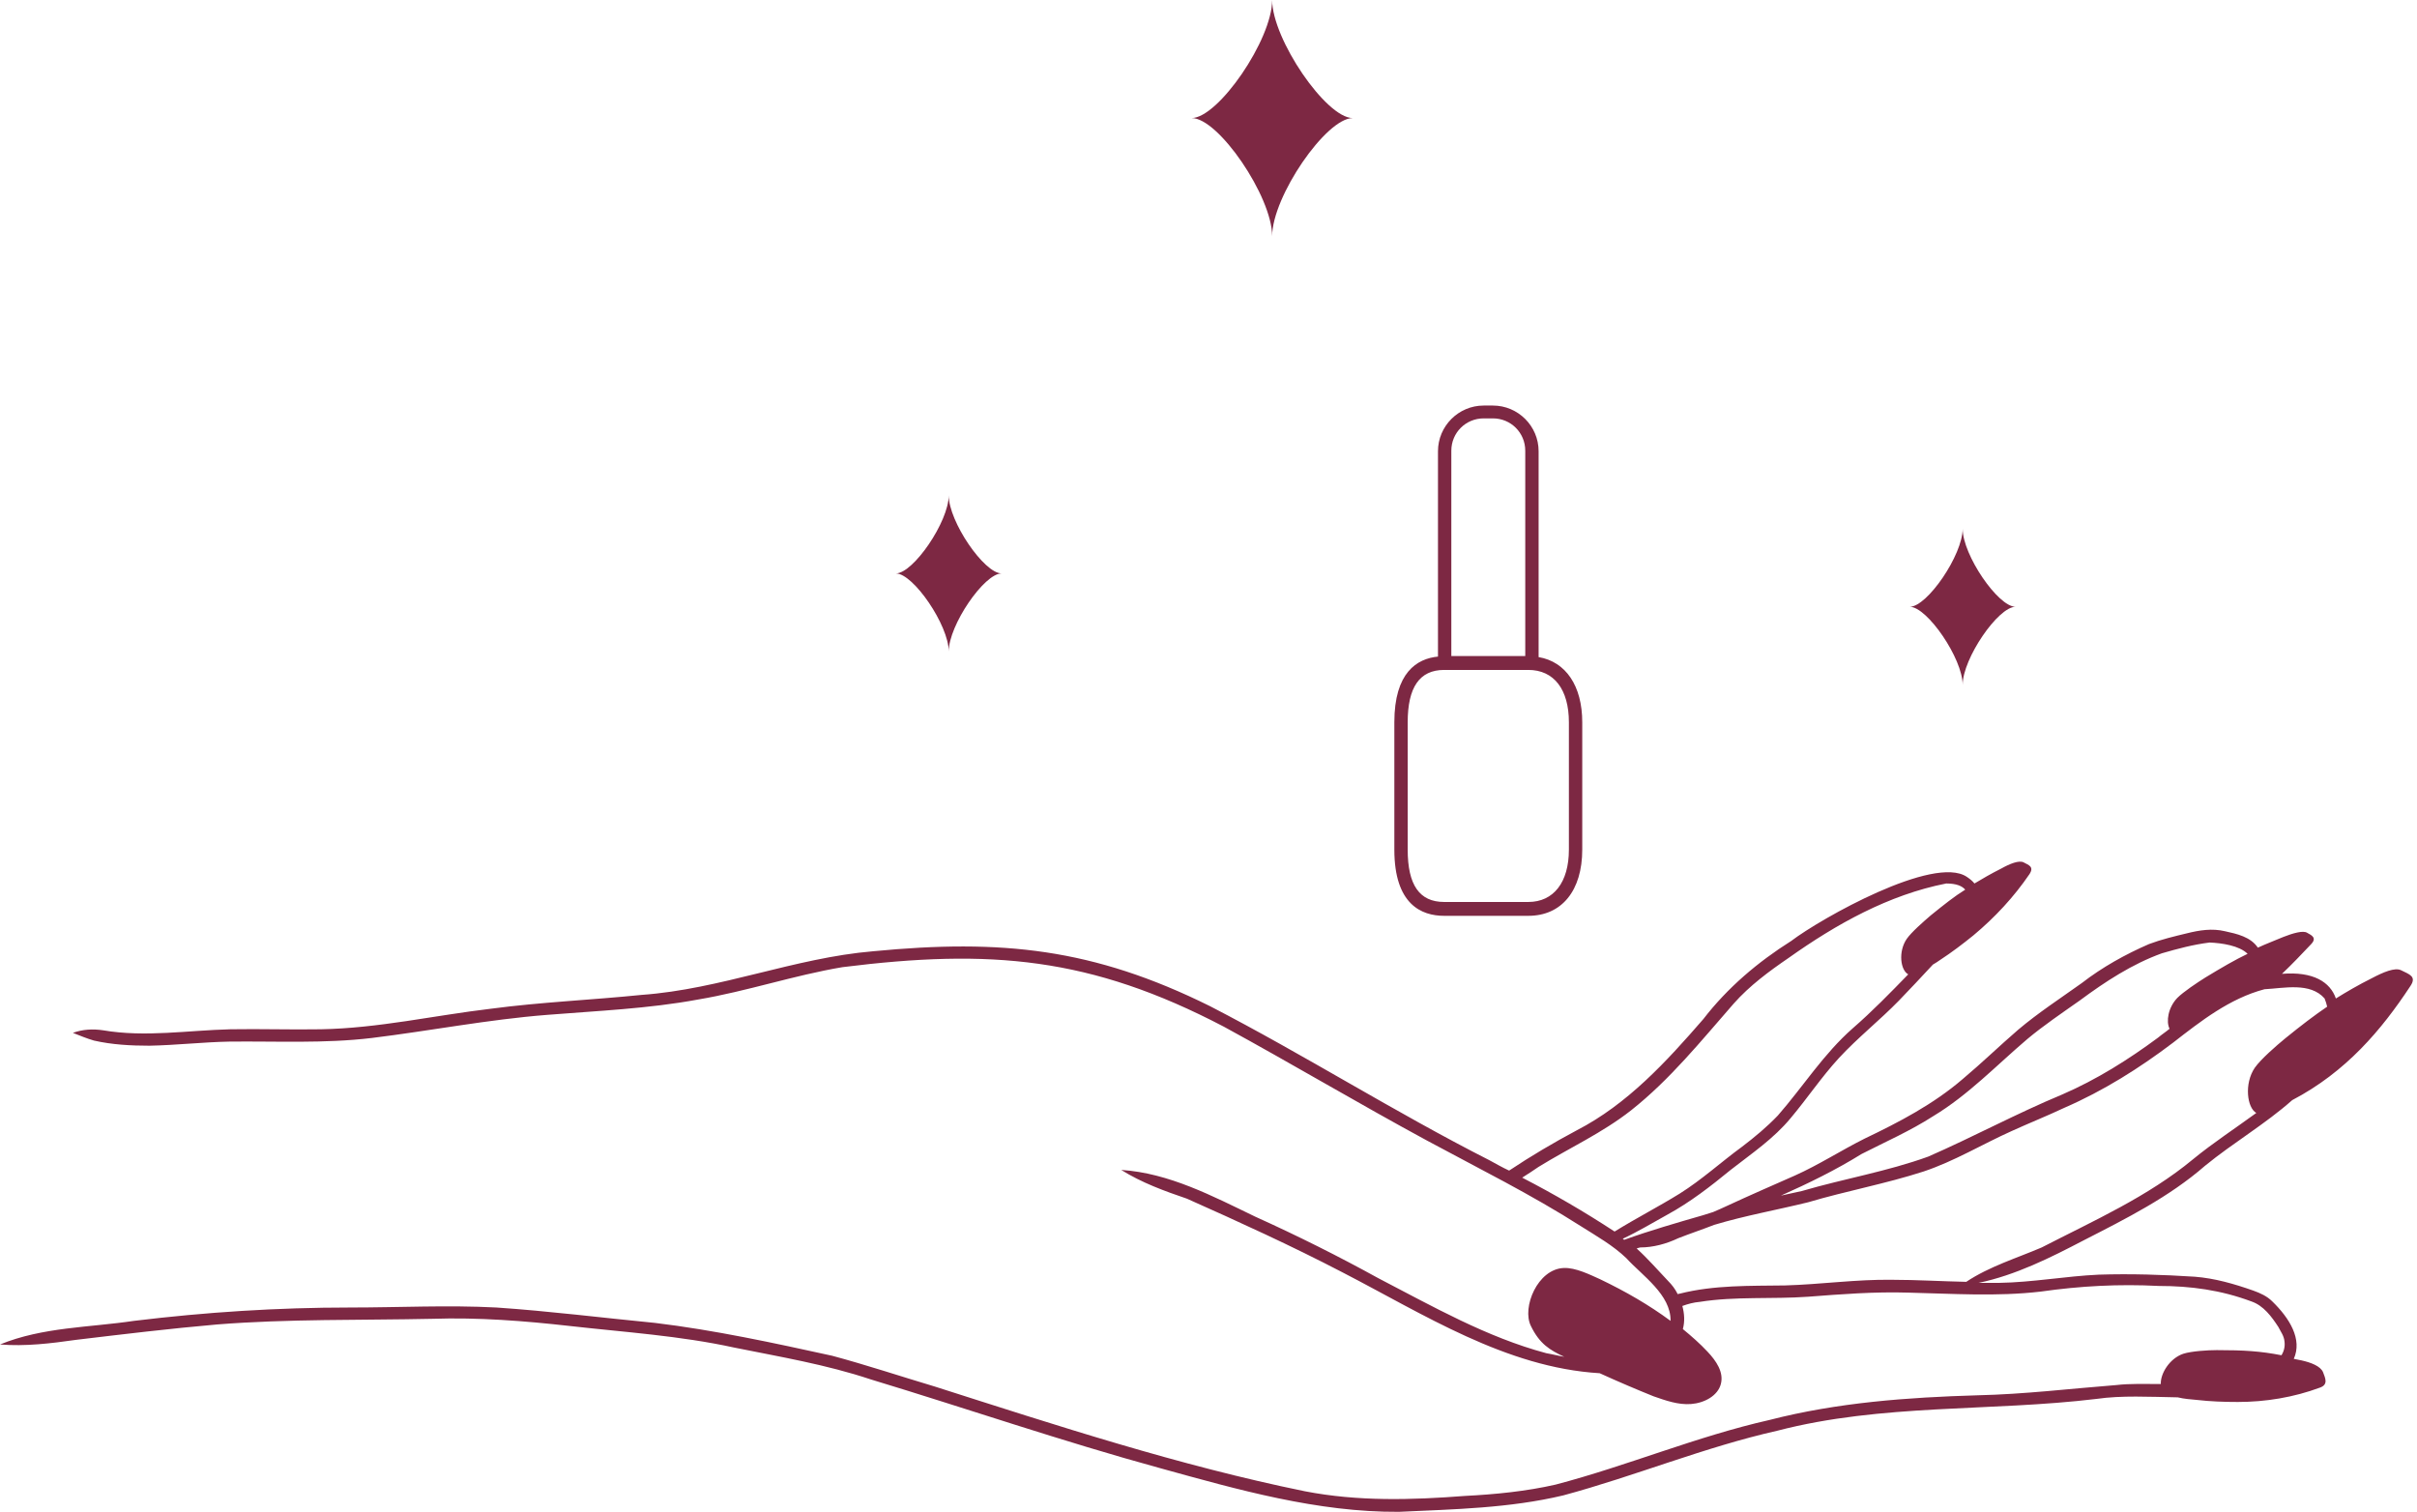 <?xml version="1.0" encoding="UTF-8" standalone="no"?><svg xmlns="http://www.w3.org/2000/svg" xmlns:xlink="http://www.w3.org/1999/xlink" fill="#7d2843" height="294.6" preserveAspectRatio="xMidYMid meet" version="1" viewBox="-0.0 0.1 470.8 294.6" width="470.8" zoomAndPan="magnify"><g id="change1_1"><path d="M174.5,111.8c3.4,0,10.3-10.1,10.3-15.2c0,5.1,6.9,15.2,10.3,15.2c-3.4,0-10.3,10.1-10.3,15.2 C184.8,121.9,177.9,111.8,174.5,111.8z M382.3,133.5c0-5.1,6.9-15.2,10.3-15.2c-3.4,0-10.3-10.1-10.3-15.2c0,5.1-6.9,15.2-10.3,15.2 C375.4,118.3,382.3,128.4,382.3,133.5z M247.8,46.1c0-7.7,10.5-23,15.7-23c-5.2,0-15.7-15.4-15.7-23c0,7.7-10.5,23-15.7,23 C237.3,23,247.8,38.4,247.8,46.1z M271.6,165.6v-24.8c0-9.7,4.4-12.4,8.5-12.8v-40c0-4.9,4-8.9,8.9-8.9h1.8c4.9,0,8.9,4,8.9,8.9 v40.1c5.3,0.9,8.5,5.6,8.5,12.7v24.8c0,8-4,12.9-10.5,12.9h-16.4C276.9,178.5,271.6,176.3,271.6,165.6z M282.7,127.9h14.4v-40 c0-3.5-2.8-6.3-6.3-6.3H289c-3.5,0-6.3,2.8-6.3,6.3V127.9z M274.2,165.6c0,6.9,2.3,10.2,7.1,10.2h16.4c4.9,0,7.9-3.8,7.9-10.2v-24.8 c0-6.4-2.9-10.2-7.9-10.2h-16.4c-4.8,0-7.1,3.4-7.1,10.2V165.6z M469.5,192.2c-5.6,8.5-12.5,16.7-23,22.2c-5.3,4.7-11.5,8.3-17,12.8 c-7,6.1-15.4,10.3-23.6,14.5c-6.5,3.4-13.3,6.8-20.5,8.3c1.3,0,2.6,0,4,0c6.5-0.1,12.9-1.3,19.4-1.6c6.2-0.2,12.5,0,18.7,0.4 c3.9,0.3,7.7,1.4,11.4,2.7c1.4,0.5,2.7,1.1,3.7,2.1c3.4,3.3,5.9,7.4,4.2,11.2c0.5,0.1,1,0.2,1.5,0.3c1.8,0.4,3.7,1.1,4.2,2.3 c0.4,1.1,1.1,2.4-0.6,3c-5.1,1.9-10.6,2.8-16,2.8c-2.7,0-5.4-0.1-8-0.4c-1.1-0.1-2.5-0.2-3.7-0.5c-5.5-0.1-11-0.4-15.8,0.3 c-20.7,2.5-41.8,0.9-62.2,6.2c-14.2,3.2-27.6,8.8-41.7,12.6c-10.5,2.5-21.3,2.7-32,3.2c-15.9,0.1-31.3-4.3-46.5-8.5 c-19-5.2-37.6-11.6-56.4-17.3c-8.7-2.9-17.7-4.4-26.6-6.2c-10.5-2.3-21.4-3-32-4.2c-8.9-1-17.8-1.7-26.8-1.4c-14,0.3-28,0-41.9,1.1 c-9.2,0.8-18.3,1.9-27.5,3c-4.9,0.7-9.9,1.3-14.8,0.9c8.3-3.4,17.4-3.3,26.1-4.6c14-1.7,28-2.6,42.1-2.6c9.5,0,19-0.5,28.5,0 c10.3,0.7,20.6,2,30.9,3c11.6,1.4,23.1,3.9,34.5,6.4c6.7,1.8,13.3,4,20,6c23.8,7.6,47.6,15.4,72.1,20.4c10.3,2,20.8,1.7,31.2,0.9 c5.9-0.3,11.9-0.9,17.6-2.2c14.1-3.7,27.5-9.4,41.7-12.6c13.2-3.4,26.9-4.4,40.5-4.8c9.1-0.2,18.1-1.3,27.1-2 c2.5-0.3,5.5-0.2,8.6-0.2c-0.1-2,1.7-5,4.4-5.9c1.6-0.5,4.7-0.7,6.5-0.7c5.3,0,8.5,0.2,12.6,1c0.5-0.8,0.7-1.7,0.6-2.6 c-0.1-1.2-0.7-1.9-1.2-2.9c-1.3-2-2.9-4.2-5.3-5c-5.9-2.2-11.8-3-18-3c-7.7-0.4-15.3,0-23,1.1c-8.6,1-17.2,0.4-25.8,0.2 c-6.6-0.2-13,0.3-19.5,0.8c-7,0.5-14.2-0.1-21.1,1c-1.2,0.1-2.3,0.4-3.4,0.8c0.4,1.5,0.5,3,0.1,4.5c1.7,1.4,3.3,2.8,4.8,4.4 c1.7,1.8,3.2,4,2.6,6.3c-0.6,2.3-3.2,3.7-5.8,3.9c-2.5,0.2-5-0.7-7.3-1.5c-3-1.2-7-2.9-10.5-4.5c-18.3-1.1-34.3-11.5-50.2-19.7 c-9.8-5.1-20.1-9.8-30.2-14.3c-4.4-1.5-8.8-3.1-12.8-5.6c9.3,0.6,17.8,5.1,26.1,9.1c8.2,3.7,16.2,7.7,24,12 c10.6,5.5,21.1,11.5,32.7,14.6c1.2,0.2,2.3,0.5,3.5,0.7c-2.8-1.3-4.8-2.5-6.5-6c-1.8-3.6,1.3-11.1,6.4-11.3c2.3-0.1,5.1,1.3,7.1,2.2 c5,2.4,9.5,5,13.7,8.1c0.1-5.1-5.5-8.8-8.6-12.2c-2.6-2.5-5.8-4.3-8.8-6.2c-9.7-6.2-20-11.3-30-16.7c-13.3-7.2-26.4-15-39.6-22.2 c-26-13.6-45.5-15.2-74.3-11.6c-9.5,1.6-18.6,4.7-28.1,6.3c-9.7,1.8-19.6,2.2-29.5,3c-11.4,0.9-22.7,3.1-34.1,4.5 c-9.2,1.1-18.5,0.6-27.7,0.7c-5.2,0.1-10.4,0.7-15.6,0.8c-3.6,0-7.3-0.2-10.8-1c-1.4-0.4-2.8-1-4.1-1.5c1.9-0.7,3.9-0.8,5.9-0.5 c8.2,1.4,16.5,0,24.8-0.2c5.9-0.1,11.8,0.1,17.6,0c11.2-0.2,22.1-2.7,33.1-4c9.8-1.3,19.6-1.7,29.4-2.7c15.4-1.1,29.7-7.2,45.1-8.5 c25-2.4,42.8-0.6,65.6,10.7c18.4,9.5,35.9,20.6,54.4,30c1.3,0.7,2.5,1.4,3.8,2c0,0,0,0,0.1,0c4.2-2.8,8.6-5.4,13.1-7.8 c9.9-5.1,17.5-13.4,24.7-21.7c4.7-6.1,10.6-11.1,17.1-15.2c5.8-4.4,27.8-16.8,34.2-12.5c0.6,0.4,1.1,0.8,1.5,1.3 c1.5-0.9,3.2-1.9,5.2-2.9c1.6-0.9,3.5-1.7,4.4-1.2c0.9,0.5,2.1,0.8,1.1,2.3c-3,4.4-6.7,8.4-10.9,11.9c-2.1,1.7-4.2,3.3-6.5,4.8 c-0.4,0.3-0.9,0.6-1.4,0.9c-2.2,2.4-4.4,4.7-6.6,7c-3.8,3.9-8,7.2-11.7,11.2c-3.4,3.7-6.2,7.9-9.4,11.7c-3.3,4-7.6,6.9-11.7,10.1 c-3.9,3.2-7.9,6.3-12.3,8.7c-2.9,1.6-5.7,3.3-8.7,4.7c0.1,0.1,0.2,0.2,0.3,0.2c5-1.8,10.2-3.3,15.4-4.8c0.6-0.2,1.3-0.4,1.9-0.6 c0.9-0.4,1.9-0.8,2.7-1.2c4.3-2,8.9-4,13.2-5.9c4.7-2.1,9-4.9,13.6-7.2c6.7-3.2,13.4-6.7,19.1-11.6c3.7-3.1,7.2-6.5,10.8-9.6 c3.9-3.3,8.2-6.1,12.4-9.1c4-3.1,8.5-5.6,13.1-7.6c2.4-0.9,4.9-1.5,7.4-2.1c2.4-0.6,4.9-1,7.4-0.4c2.3,0.5,5,1.1,6.4,3.2 c1.5-0.7,3.1-1.3,5-2.1c1.8-0.7,3.8-1.3,4.6-0.8c0.9,0.5,2,1,0.7,2.3c-1.7,1.8-3.6,3.8-5.6,5.7c6.1-0.5,9.4,1.6,10.5,4.8 c2.1-1.3,4.3-2.6,7.1-4c2.1-1.1,4.4-2.1,5.6-1.5C469.3,189.9,470.8,190.3,469.5,192.2z M314.5,240c4.2-2.6,8.5-4.8,12.7-7.4 c4.3-2.7,8-6.1,12.1-9.1c2.5-1.9,4.9-3.9,7-6.1c4.9-5.6,8.9-12,14.6-17c3.8-3.3,7.3-6.9,10.8-10.5c-1.5-0.8-2-4.4-0.3-6.9 c0.9-1.3,3.3-3.4,4.7-4.6c2.6-2.1,4.6-3.7,6.7-5c-0.6-0.7-1.7-1.2-3.7-1.2c-11.2,2.2-21.4,7.9-30.7,14.5c-3.8,2.6-7.6,5.4-10.7,8.9 c-6.3,7.2-12.4,14.8-20,20.8c-5.6,4.4-12,7.3-18,11c-1,0.7-2.1,1.4-3.2,2.1C302.7,232.7,308.7,236.2,314.5,240z M346.9,233 c1.4-0.3,2.7-0.6,4.1-0.9c8.2-2.4,16.6-3.8,24.6-6.7c8.7-3.8,17.2-8.4,26.1-12.1c6.7-2.9,12.9-6.8,18.7-11.1 c0.7-0.6,1.5-1.1,2.2-1.7c-0.7-1.4-0.3-4.1,1.5-6c1.2-1.2,3.9-3,5.5-4c3.3-2,5.7-3.4,8.2-4.6c-1.6-1.6-5-2.1-7.4-2.2 c-3.2,0.4-6.2,1.2-9.3,2.1c-5.8,2.1-11,5.5-16,9.2c-3.4,2.4-7.1,4.9-10.2,7.5c-6,5.1-11.5,10.9-18.3,15c-4.5,2.9-9.3,5-14,7.4 C357.6,228,352.3,230.6,346.9,233z M439.5,216.9c-1.8-1-2.4-5.7-0.3-8.8c1.2-1.7,4.2-4.3,5.9-5.7c3.2-2.6,5.7-4.5,8.2-6.2 c-0.1-0.5-0.3-1.1-0.5-1.6c-2.8-3.2-7.9-2-11.7-1.8c-6.8,1.8-12.4,6.2-17.8,10.4c-6.6,5-13.6,9.4-21.2,12.7c-3.4,1.6-6.9,3-10.2,4.5 c-5.8,2.6-11.2,5.9-17.2,7.9c-7.4,2.4-15.1,3.8-22.5,6c-6.1,1.5-12.3,2.6-18.3,4.4c-2.3,0.9-4.7,1.7-7,2.6c-2.3,1.1-4.9,1.8-7.4,1.8 c-0.1,0-0.3,0.1-0.4,0.1c-0.1,0-0.2,0.1-0.3,0.1c2.2,2,4.1,4.2,6.1,6.3c0.8,0.8,1.4,1.6,1.9,2.6c0.1,0,0.2-0.1,0.4-0.1 c6.7-1.7,13.7-1.5,20.5-1.6c7-0.2,13.9-1.2,20.8-1.1c4.8,0,9.7,0.3,14.5,0.4c4.5-3,9.8-4.6,14.7-6.7c10.1-5.2,20.7-9.9,29.5-17.2 C431.1,222.7,435.4,219.9,439.5,216.9z" fill="inherit"/></g></svg>